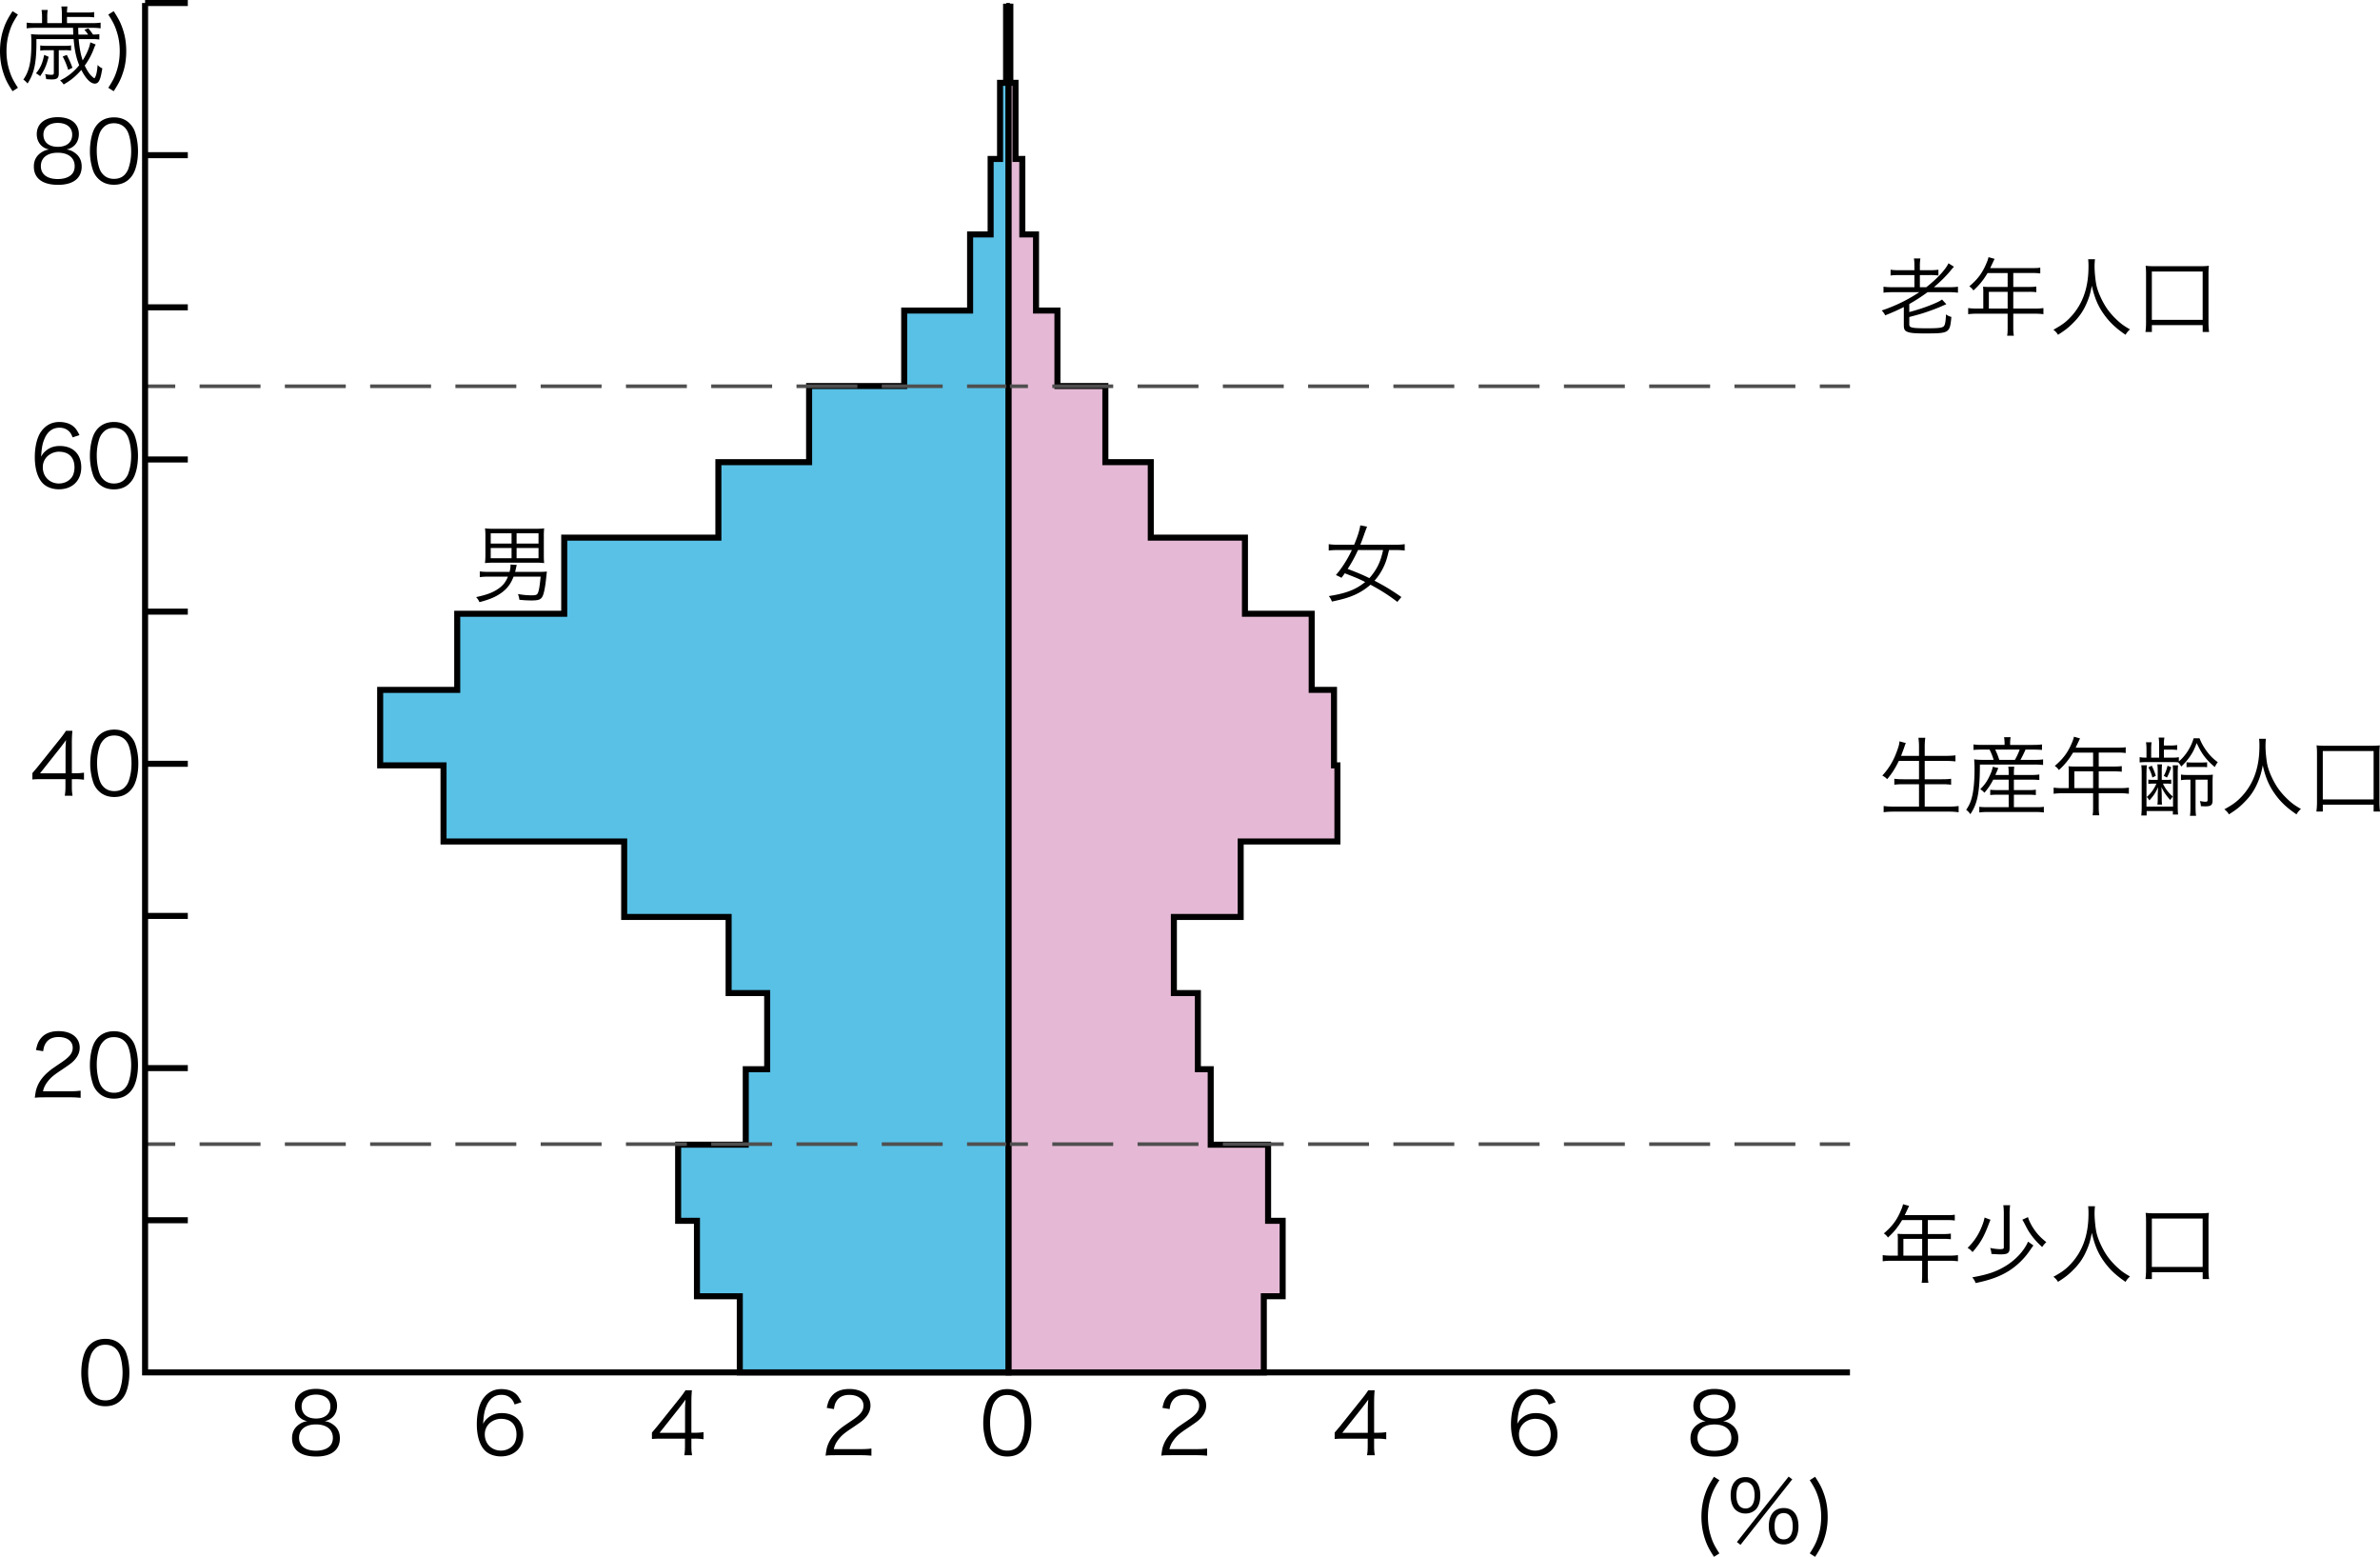 <svg xmlns="http://www.w3.org/2000/svg" width="197.332" height="129.04" xml:space="preserve"><path fill="#59C1E6" stroke="#000" stroke-width=".5" stroke-miterlimit="10" d="M83.417.556v6.31h-.5v6.31h-.781v6.255h-1.702v6.31H74.97v6.256h-7.885v6.31h-7.522v6.256H46.782v6.31H37.91v6.31h-6.39v6.255h5.254v6.31h14.979v6.255h8.659v6.31h3.197v6.31h-1.776v6.255h-5.607v6.311h1.561v6.254h3.551v6.31h22.289V.556z"/><path fill="#E5B9D5" stroke="#000" stroke-width=".5" stroke-miterlimit="10" d="M102.868 76.003v-6.255h8.021v-6.31h-.284v-6.255h-1.849v-6.31h-5.534v-6.31h-7.808v-6.256h-3.765v-6.31h-3.975v-6.256h-1.775v-6.31h-1.136v-6.255h-.565v-6.31h-.428V.556h-.143V113.753h21.159v-6.31h1.562v-6.254h-1.207v-6.311h-4.758v-6.255h-1.064v-6.31h-1.99v-6.31z"/><g fill="none" stroke="#4F4F4F" stroke-width=".3"><path d="M12.029 94.835h2.5"/><path stroke-dasharray="5.05,2.02" d="M16.549 94.835h133.326"/><path d="M150.885 94.835h2.5M12.029 32.016h2.5"/><path stroke-dasharray="5.05,2.02" d="M16.549 32.016h133.326"/><path d="M150.885 32.016h2.5"/></g><path fill="none" stroke="#000" stroke-width=".3" d="M83.583 113.752V.25"/><path fill="none" stroke="#000" stroke-width=".5" d="M12.029.25h3.543M12.029 12.862h3.543M12.029 25.473h3.543M12.029 38.085h3.543M12.029 50.696h3.543M12.029 63.308h3.543M12.029 75.918h3.543M12.029 88.532h3.543M12.029 101.142h3.543M12.029.25v113.503h141.356"/><path d="M1.041 7.56C.63 6.93.46 6.59.291 6.08.1 5.507 0 4.897 0 4.239s.1-1.268.291-1.841c.17-.503.34-.843.75-1.473l.446.283c-.396.609-.553.928-.708 1.43-.163.51-.241 1.041-.241 1.6s.078 1.098.241 1.607c.155.502.312.821.708 1.43l-.446.285zM7.31 2.866a3.373 3.373 0 0 0-.312-.397l.325-.121c.142.156.241.298.39.517.29-.007.34-.007.524-.036v.446a4.202 4.202 0 0 0-.644-.034h-1.07c.057.68.163 1.274.333 1.763.325-.503.58-1.098.63-1.494l.446.177a2.317 2.317 0 0 0-.127.283 5.82 5.82 0 0 1-.779 1.466c.24.503.446.793.736 1.013l.057.035h.014c.135-.17.213-.481.262-1.104a.993.993 0 0 0 .389.283c-.155.983-.296 1.267-.63 1.267-.34 0-.743-.411-1.111-1.133-.46.524-.885.878-1.466 1.203a1.535 1.535 0 0 0-.297-.332 4.547 4.547 0 0 0 1.586-1.261c-.255-.644-.382-1.239-.46-2.166H3.019v.481c-.014 1.55-.205 2.4-.736 3.2a1.573 1.573 0 0 0-.347-.325c.488-.694.665-1.487.665-3.016a7.04 7.04 0 0 0-.028-.751c.262.028.432.036.694.036h2.811c-.008-.135-.008-.135-.022-.559H2.884c-.283 0-.474.014-.672.042v-.474c.191.028.382.042.68.042h.595v-.496c0-.241-.015-.411-.043-.595h.516a3.132 3.132 0 0 0-.042.603v.488h1.211v-.793a3.68 3.68 0 0 0-.043-.588h.503a4.108 4.108 0 0 0-.035.503h1.635c.269 0 .425-.007.616-.042v.446a3.513 3.513 0 0 0-.616-.036H5.554v.51H7.67c.297 0 .474-.014.672-.042v.474a4.472 4.472 0 0 0-.679-.042H6.481c.014.432.014.432.021.559h.808zM4.031 4.707c-.177.715-.34 1.09-.701 1.607a1.843 1.843 0 0 0-.347-.234c.375-.46.538-.835.68-1.529l.368.156zm-.135-.546c-.255 0-.396.007-.559.036v-.432c.156.028.291.035.559.035h1.459c.227 0 .361-.007.538-.036v.432a2.604 2.604 0 0 0-.531-.035h-.488v1.912c0 .389-.135.51-.574.51-.099 0-.283-.007-.474-.028a2.065 2.065 0 0 0-.085-.418c.177.042.361.063.517.063s.205-.035.205-.148V4.161h-.567zm1.643.39c.213.418.333.694.468 1.069l-.355.17a5.914 5.914 0 0 0-.453-1.104l.34-.135zM9.426.926c.41.63.58.97.75 1.473.198.573.291 1.183.291 1.841 0 .666-.092 1.268-.291 1.841-.17.51-.34.85-.75 1.479l-.447-.284c.396-.608.552-.927.708-1.43.163-.51.241-1.041.241-1.607s-.078-1.09-.241-1.6c-.156-.502-.312-.821-.708-1.43l.447-.283zM42.584 47.793c-.233.595-.51.97-.963 1.31-.475.354-.998.581-1.869.807a1.326 1.326 0 0 0-.276-.417c.914-.198 1.431-.396 1.891-.729.361-.262.566-.531.75-.97h-1.565c-.325 0-.545.014-.771.042v-.474c.198.028.446.042.771.042h1.699c.057-.241.078-.361.078-.552 0-.007 0-.028-.007-.057l.523.028c-.028.106-.035.156-.078.34-.021.106-.036.142-.057.241h1.912c.255 0 .432-.007.722-.028-.014.113-.014.113-.042.368-.092.941-.212 1.522-.347 1.734-.149.234-.34.291-.928.291a9.17 9.17 0 0 1-.963-.057 1.962 1.962 0 0 0-.12-.474c.446.078.771.106 1.125.106s.453-.036.524-.184c.092-.198.156-.566.233-1.366h-2.242zm2.506-1.771c0 .298.007.446.028.651a5.89 5.89 0 0 0-.651-.035h-3.576a6.46 6.46 0 0 0-.68.035c.021-.198.036-.361.036-.651v-1.55c0-.312-.007-.489-.036-.68.198.028.396.036.673.036h3.562c.276 0 .474-.007.672-.036a5.848 5.848 0 0 0-.028.68v1.55zm-4.403-1.819v.85h1.728v-.85h-1.728zm0 1.218v.85h1.728v-.85h-1.728zm3.964-.368v-.85h-1.819v.85h1.819zm0 1.218v-.85h-1.819v.85h1.819zM115.859 49.889a15.376 15.376 0 0 0-2.23-1.423 5.11 5.11 0 0 1-1.331.85c-.475.212-1.005.368-1.869.545a1.318 1.318 0 0 0-.255-.453c1.423-.22 2.259-.545 3.016-1.168-.602-.297-.658-.319-1.691-.722-.113.163-.142.205-.276.375a4.017 4.017 0 0 0-.46-.227c.51-.595.963-1.31 1.324-2.074h-1.183c-.312 0-.524.014-.736.042v-.531c.205.035.453.049.736.049h1.373c.29-.701.433-1.147.51-1.607l.56.106c-.12.312-.184.481-.191.502-.198.574-.255.715-.368.999h2.945c.29 0 .524-.014.736-.049v.531a5.307 5.307 0 0 0-.729-.042h-.573c-.17.722-.269 1.026-.46 1.423a4.756 4.756 0 0 1-.743 1.119c.856.446 1.353.743 2.229 1.352l-.334.403zm-3.263-4.298a11.388 11.388 0 0 1-.857 1.564c.864.333 1.225.481 1.799.765.255-.276.538-.68.722-1.055.177-.368.27-.645.418-1.274h-2.082zM157.439 63.068c-.304.623-.573 1.048-.97 1.515a1.394 1.394 0 0 0-.403-.297c.566-.609.97-1.295 1.268-2.173.105-.305.148-.468.155-.666l.531.142c-.05.1-.085.206-.142.375-.021.064-.106.297-.255.687h1.487V61.9a5.19 5.19 0 0 0-.05-.75h.573c-.035.233-.05.453-.05.75v.751h1.742c.318 0 .566-.015.807-.043v.503a6.986 6.986 0 0 0-.8-.042h-1.749v1.522h1.431c.354 0 .573-.014.758-.042v.495a5.424 5.424 0 0 0-.758-.042h-1.431v1.854h1.976c.361 0 .595-.014.836-.049v.517a5.649 5.649 0 0 0-.829-.05h-4.552c-.34 0-.581.014-.836.05v-.517c.248.036.475.049.828.049h2.104v-1.854h-1.296c-.326 0-.553.014-.751.042v-.495c.191.028.396.042.751.042h1.296v-1.522h-1.671zM166.204 61.588c0-.163-.014-.312-.042-.481h.545a2.681 2.681 0 0 0-.043.481v.156h1.891c.361 0 .574-.015.751-.043v.46a7.34 7.34 0 0 0-.736-.028h-.63a9.02 9.02 0 0 1-.418.85h1.055c.41 0 .623-.007.821-.042v.467a5.952 5.952 0 0 0-.821-.036h-4.418c-.007 2.28-.198 3.25-.793 4.114a1.285 1.285 0 0 0-.347-.361c.247-.354.382-.659.481-1.063.135-.517.212-1.345.212-2.194a10.8 10.8 0 0 0-.028-.928c.262.035.461.042.814.042h.8a4.742 4.742 0 0 0-.34-.85h-.637c-.305 0-.481.007-.694.028v-.46c.163.028.368.043.708.043h1.869v-.155zm-.941 3.037a5.239 5.239 0 0 1-.729 1.083 1.332 1.332 0 0 0-.347-.291c.382-.389.573-.659.786-1.125.135-.283.205-.481.255-.736l.46.106c-.05.106-.127.297-.248.574h1.104v-.142c0-.255-.007-.383-.035-.545h.503c-.028.17-.035.291-.035.545v.142h1.408c.354 0 .538-.015.701-.043v.46a6.418 6.418 0 0 0-.701-.028h-1.408v.864h1.175c.318 0 .475-.007.645-.035v.446a5.662 5.662 0 0 0-.645-.028h-1.175v1.034h1.826c.312 0 .503-.007.658-.035v.474a4.611 4.611 0 0 0-.665-.042h-4.036c-.248 0-.445.014-.651.042v-.475c.17.028.354.035.645.035h1.791v-1.034h-.87c-.27 0-.468.007-.659.028v-.439c.156.021.326.028.659.028h.87v-.864h-1.282zm1.798-1.642c.199-.361.276-.531.396-.85h-2.031c.135.276.219.481.34.85h1.295zM171.527 63.932c0-.156-.007-.276-.021-.418.148.015.304.021.503.021h1.536v-1.154h-1.664a5.81 5.81 0 0 1-1.175 1.444 1.125 1.125 0 0 0-.34-.34c.7-.595 1.083-1.111 1.416-1.904.092-.205.141-.368.177-.517l.503.142c-.029.057-.05.106-.093.191l-.269.574h3.512c.312 0 .46-.007.637-.036v.481a3.891 3.891 0 0 0-.637-.036h-1.601v1.154h1.282c.29 0 .445-.007.63-.035v.467a5.19 5.19 0 0 0-.623-.028h-1.289v1.388h1.784c.318 0 .518-.014.715-.042v.51a5.131 5.131 0 0 0-.715-.043h-1.784v1.168c0 .304.015.474.05.659h-.56c.036-.178.043-.333.043-.659v-1.168h-2.556c-.291 0-.51.015-.716.043v-.51c.206.028.403.042.716.042h.537v-1.394zm2.019 1.394v-1.388h-1.558v1.388h1.558zM180.094 62.799c.262 0 .39-.007.56-.042v.354c.56-.467 1.026-1.204 1.225-1.919h.489c.134.347.318.687.573 1.041.297.403.552.658.941.941a2.21 2.21 0 0 0-.248.404c-.736-.623-1.09-1.097-1.501-1.99-.191.51-.318.765-.566 1.126a5.1 5.1 0 0 1-.715.821c-.1-.17-.163-.262-.262-.347a4.502 4.502 0 0 0-.503-.021h-2.024c-.283 0-.426.007-.659.028v-.439c.185.036.29.042.566.042v-.658c0-.283-.007-.418-.042-.616h.467a3.632 3.632 0 0 0-.035.616v.658h.658v-1.013c0-.304-.007-.453-.042-.651h.481a2.868 2.868 0 0 0-.043.595v.064h.518c.275 0 .403-.007.58-.042v.411a4.435 4.435 0 0 0-.58-.028h-.518v.666h.68zm.496.637a6.164 6.164 0 0 0-.028.68v2.598c0 .404.007.566.028.8h-.432v-.291h-2.174v.369h-.446c.028-.234.035-.411.035-.807v-2.627c0-.326-.007-.538-.035-.729h.468a6.64 6.64 0 0 0-.036.701v2.726h2.202v-2.761a5.54 5.54 0 0 0-.028-.659h.446zm-.921 1.204c.17 0 .255-.007.354-.021v.354a2.727 2.727 0 0 0-.354-.021h-.333c.191.418.453.75.822 1.076a1.248 1.248 0 0 0-.213.283 4.114 4.114 0 0 1-.736-1.076c.021.403.028.56.028.821v.227c0 .198.007.262.028.403h-.39c.021-.148.028-.219.028-.403v-.22c0-.276.008-.389.028-.814-.22.481-.34.666-.722 1.097a.948.948 0 0 0-.22-.283c.354-.312.581-.616.808-1.111h-.319c-.12 0-.24.007-.354.021v-.354c.106.015.212.021.354.021h.425v-.658c0-.248-.007-.425-.028-.623h.383a7.183 7.183 0 0 0-.021.623v.658h.432zm-1.26-1.176c.155.326.24.524.333.842l-.283.142a3.048 3.048 0 0 0-.333-.842l.283-.142zm1.614.135a5.79 5.79 0 0 1-.354.85l-.262-.142c.148-.283.22-.474.312-.842l.304.134zm1.473 1.026c-.318 0-.453.007-.666.042V64.2c.185.028.312.036.694.036h1.26c.368 0 .56-.007.694-.028-.021.17-.028.354-.028.665v1.473c0 .383-.135.489-.603.489-.049 0-.212-.007-.367-.014a1.243 1.243 0 0 0-.086-.425c.185.035.354.057.489.057.12 0 .155-.042.155-.163v-1.664h-.998v2.223c0 .396.014.595.043.771h-.51c.035-.197.042-.375.042-.771v-2.223h-.119zm-.205-1.444c.162.021.24.021.58.021h.566c.333 0 .41 0 .56-.021v.411c-.156-.021-.227-.021-.546-.021h-.594c-.313 0-.411.007-.566.021v-.411zM187.874 61.234a4.86 4.86 0 0 0-.035.63c0 .418.071 1.14.155 1.536.121.566.503 1.402.914 1.982.283.396.665.8 1.048 1.119.227.191.41.312.821.552a1.6 1.6 0 0 0-.368.447c-.864-.588-1.374-1.083-1.876-1.813-.439-.645-.709-1.303-.921-2.251-.128.672-.248 1.055-.488 1.579-.248.545-.56.999-1.013 1.452-.396.411-.687.644-1.303 1.034a1.323 1.323 0 0 0-.383-.418c.716-.396 1.034-.63 1.445-1.069.983-1.055 1.465-2.415 1.465-4.156a4.88 4.88 0 0 0-.028-.623h.567zM192.058 67.267c.036-.262.05-.496.05-.814V62.53c0-.319-.007-.51-.035-.75.248.028.425.035.758.035h3.724c.333 0 .517-.007.765-.035-.028.22-.035.425-.035.75v3.922c0 .312.014.566.049.814h-.53V66.7h-4.213v.566h-.533zm.531-1.006h4.213v-4.007h-4.213v4.007zM157.355 102.682a4.25 4.25 0 0 0-.021-.418c.148.014.305.021.502.021h1.537v-1.154h-1.664c-.361.602-.701 1.02-1.176 1.443a1.136 1.136 0 0 0-.34-.34c.701-.594 1.084-1.111 1.416-1.904.093-.205.143-.367.178-.516l.502.141c-.027.057-.049.106-.092.191l-.269.574h3.512c.312 0 .46-.008.637-.036v.481a3.91 3.91 0 0 0-.637-.035h-1.601v1.154h1.281a4 4 0 0 0 .631-.035v.467a5.164 5.164 0 0 0-.623-.029h-1.289v1.389h1.784c.319 0 .517-.014.716-.043v.51a5.328 5.328 0 0 0-.716-.043h-1.784v1.169c0 .304.015.474.05.659h-.56c.035-.178.043-.334.043-.659V104.5h-2.557c-.29 0-.51.016-.715.043v-.51c.205.029.404.043.715.043h.539v-1.394zm2.018 1.395v-1.389h-1.558v1.389h1.558zM165.036 101.102c-.042.107-.085.199-.163.412-.403 1.047-.687 1.535-1.324 2.266-.17-.186-.233-.242-.41-.348a4.92 4.92 0 0 0 1.154-1.713c.12-.283.198-.524.255-.801l.488.184zm3.562 2.132c-.035.042-.035.042-.1.128l-.191.275a5.972 5.972 0 0 1-1.763 1.713c-.729.453-1.522.744-2.739.999a1.39 1.39 0 0 0-.283-.474c1.246-.221 1.946-.453 2.689-.893.879-.51 1.615-1.303 1.94-2.068l.447.32zm-1.934-3.335a4.882 4.882 0 0 0-.042.715v2.818c0 .432-.148.538-.765.538-.198 0-.467-.015-.743-.036a1.46 1.46 0 0 0-.106-.494c.312.063.623.098.807.098.263 0 .326-.027.326-.154v-2.77c0-.361-.014-.545-.043-.715h.566zm1.481.984c.078.27.205.538.403.857.305.48.608.813 1.118 1.217-.134.121-.177.178-.347.404-.36-.334-.637-.623-.878-.957-.24-.332-.283-.402-.608-1.033-.093-.17-.106-.191-.156-.275l.468-.213zM173.701 99.985a4.832 4.832 0 0 0-.035.629c0 .418.07 1.141.156 1.537.12.566.502 1.402.913 1.982.283.396.665.8 1.048 1.119.227.19.41.311.821.551-.17.156-.248.242-.368.447-.864-.588-1.374-1.084-1.877-1.813-.438-.645-.707-1.303-.92-2.252-.127.672-.248 1.055-.488 1.578a4.76 4.76 0 0 1-1.013 1.452c-.396.411-.687.644-1.303 1.034a1.353 1.353 0 0 0-.382-.418c.715-.396 1.033-.631 1.443-1.069.984-1.056 1.466-2.415 1.466-4.155a4.87 4.87 0 0 0-.028-.623h.567zM177.885 106.016c.035-.262.05-.496.05-.814v-3.922c0-.318-.007-.51-.035-.75.247.027.425.035.757.035h3.725c.333 0 .517-.008.765-.035a5.644 5.644 0 0 0-.035.75v3.922c0 .313.014.566.05.814h-.531v-.566h-4.213v.566h-.533zm.531-1.006h4.213v-4.006h-4.213v4.006zM156.959 24.217c-.326 0-.553.015-.793.043v-.496c.184.028.403.043.793.043h1.77v-1.006h-1.196c-.361 0-.581.007-.779.036v-.481c.17.028.39.042.779.042h1.196V22.1c0-.319-.007-.481-.043-.68h.539a4.087 4.087 0 0 0-.043.687v.29h.771c.375 0 .581-.014.765-.042v.481a5.174 5.174 0 0 0-.75-.036h-.786v1.006h.531c.871-.68 1.593-1.452 1.841-1.982l.453.283a5.302 5.302 0 0 0-.298.347c-.368.446-.835.906-1.366 1.353h1.239c.368 0 .566-.015.758-.043v.496a6.154 6.154 0 0 0-.772-.043h-1.749c-.488.361-.948.659-1.515.984v.666c.828-.227 1.423-.425 2.046-.694.348-.142.524-.241.666-.347l.361.389c-.036.014-.036.014-.1.042a.637.637 0 0 1-.085.035 12.62 12.62 0 0 1-.991.404c-.701.255-.935.326-1.897.581v.602c0 .185.078.248.361.291.184.028.53.042 1.14.042.92 0 1.26-.042 1.373-.184.1-.127.143-.382.17-.97.156.113.27.163.446.213-.127 1.345-.17 1.366-2.229 1.366-.843 0-1.211-.035-1.452-.148-.198-.085-.262-.22-.262-.538V25.45c-.517.262-.935.446-1.544.687a1.499 1.499 0 0 0-.29-.403 12.895 12.895 0 0 0 3.115-1.516h-2.173zM164.441 24.182c0-.156-.007-.276-.021-.418.148.015.305.021.503.021h1.536v-1.154h-1.664c-.36.602-.7 1.02-1.175 1.444a1.125 1.125 0 0 0-.34-.34c.701-.595 1.083-1.111 1.416-1.904.092-.205.142-.368.177-.517l.503.142-.092.191-.27.574h3.512c.312 0 .46-.007.638-.036v.481a3.912 3.912 0 0 0-.638-.036h-1.6v1.154h1.281c.29 0 .446-.007.63-.035v.467a5.18 5.18 0 0 0-.623-.028h-1.288v1.388h1.784c.318 0 .517-.014.715-.042v.51a5.141 5.141 0 0 0-.715-.043h-1.784v1.168c0 .304.014.474.05.659h-.56c.035-.177.042-.333.042-.659v-1.168h-2.556c-.29 0-.51.015-.715.043v-.51c.205.028.403.042.715.042h.538v-1.394zm2.018 1.394v-1.388h-1.558v1.388h1.558zM173.701 21.484a4.86 4.86 0 0 0-.035.63c0 .418.07 1.14.156 1.536.12.566.502 1.402.913 1.982.283.396.665.8 1.048 1.119.227.191.41.312.821.552a1.61 1.61 0 0 0-.368.446c-.864-.588-1.374-1.083-1.877-1.813-.438-.645-.707-1.303-.92-2.251-.127.672-.248 1.055-.488 1.579-.248.545-.56.999-1.013 1.452-.396.411-.687.644-1.303 1.034a1.353 1.353 0 0 0-.382-.418c.715-.396 1.033-.63 1.443-1.069.984-1.055 1.466-2.415 1.466-4.156a4.88 4.88 0 0 0-.028-.623h.567zM177.885 27.517c.035-.262.05-.496.05-.814V22.78c0-.319-.007-.51-.035-.75.247.028.425.035.757.035h3.725c.333 0 .517-.007.765-.035-.028.22-.035.425-.035.75v3.922c0 .312.014.566.05.814h-.531v-.566h-4.213v.566h-.533zm.531-1.006h4.213v-4.007h-4.213v4.007zM6.241 12.694c.354.262.531.637.531 1.111 0 .97-.708 1.515-1.954 1.515-1.295 0-2.011-.538-2.011-1.515 0-.51.206-.899.63-1.175.219-.142.375-.198.637-.241-.623-.113-1.026-.616-1.026-1.274 0-.856.673-1.402 1.742-1.402 1.083 0 1.749.531 1.749 1.402 0 .658-.396 1.154-1.026 1.274.296.043.494.128.728.305zm-2.853 1.077c0 .672.517 1.069 1.395 1.069.496 0 .899-.127 1.14-.368.177-.163.269-.411.269-.701 0-.694-.531-1.112-1.402-1.112s-1.402.424-1.402 1.112zm.212-2.613c0 .63.453 1.012 1.197 1.012.743 0 1.189-.382 1.189-1.012 0-.595-.468-.97-1.197-.97-.722 0-1.189.382-1.189.97zM8.149 14.811a1.762 1.762 0 0 1-.424-.651 4.893 4.893 0 0 1-.269-1.635c0-.751.163-1.516.41-1.926.34-.574.885-.871 1.586-.871.524 0 .978.17 1.296.503.198.198.34.417.425.651.177.488.269 1.055.269 1.643 0 .856-.184 1.614-.496 2.046-.354.496-.85.743-1.501.743-.524-.001-.963-.17-1.296-.503zm.412-4.234a1.45 1.45 0 0 0-.319.517 4.388 4.388 0 0 0-.219 1.431c0 .658.142 1.352.333 1.685.248.411.616.616 1.097.616.354 0 .659-.113.871-.333.156-.163.269-.347.333-.552a4.41 4.41 0 0 0 .219-1.431c0-.616-.134-1.316-.319-1.649-.233-.425-.616-.645-1.111-.645-.369 0-.659.12-.885.361zM6.021 36.251c-.092-.227-.142-.326-.248-.446-.212-.234-.488-.354-.842-.354-.552 0-.97.298-1.225.878-.184.425-.248.751-.297 1.522.127-.22.198-.318.354-.453.333-.297.708-.432 1.197-.432 1.097 0 1.777.68 1.777 1.77 0 1.098-.736 1.82-1.854 1.82-.503 0-.978-.163-1.282-.446-.46-.425-.715-1.218-.715-2.224 0-.885.198-1.678.538-2.138.375-.51.878-.772 1.494-.772.425 0 .807.106 1.076.297.248.177.39.368.595.793l-.568.185zm-1.139 1.19c-.354 0-.729.156-.978.404a1.24 1.24 0 0 0-.354.899c0 .765.573 1.331 1.338 1.331.46 0 .885-.219 1.104-.574.113-.184.184-.474.184-.75.001-.836-.466-1.31-1.294-1.31zM8.149 40.061a1.765 1.765 0 0 1-.425-.651 4.895 4.895 0 0 1-.269-1.636c0-.75.163-1.515.41-1.926.34-.573.885-.871 1.586-.871.524 0 .978.17 1.296.502.198.198.34.418.425.651.177.489.269 1.055.269 1.643 0 .857-.184 1.614-.496 2.046-.354.496-.85.744-1.501.744-.523 0-.962-.169-1.295-.502zm.412-4.234a1.45 1.45 0 0 0-.319.517 4.382 4.382 0 0 0-.219 1.43c0 .659.142 1.353.333 1.686.248.41.616.616 1.097.616.354 0 .659-.113.871-.333.156-.163.269-.347.333-.553.148-.438.219-.906.219-1.43 0-.616-.134-1.317-.319-1.65-.233-.425-.616-.644-1.111-.644-.369 0-.659.12-.885.361zM2.687 64.078c.149-.17.312-.368.46-.545l1.792-2.237c.24-.297.368-.475.531-.722H6a11.87 11.87 0 0 0-.042 1.197v2.322h.269c.298 0 .481-.015.736-.05v.588a4.763 4.763 0 0 0-.743-.05h-.262v.609c0 .34.014.502.057.765H5.37a4.15 4.15 0 0 0 .057-.765v-.609H3.529c-.396 0-.609.007-.843.028v-.531zm2.747-1.777c0-.375.007-.602.043-.963-.149.212-.326.446-.531.708L3.317 64.1h2.117v-1.799zM8.178 65.558a1.765 1.765 0 0 1-.425-.651 4.893 4.893 0 0 1-.269-1.635c0-.751.163-1.516.41-1.926.34-.574.885-.871 1.586-.871.524 0 .978.17 1.296.503.198.198.34.417.425.651.177.488.269 1.055.269 1.643 0 .856-.184 1.614-.496 2.046-.354.496-.85.743-1.501.743-.523 0-.962-.17-1.295-.503zm.411-4.234a1.45 1.45 0 0 0-.319.517 4.388 4.388 0 0 0-.219 1.431c0 .658.142 1.352.333 1.685.248.411.616.616 1.097.616.354 0 .659-.113.871-.333.156-.163.269-.347.333-.552a4.41 4.41 0 0 0 .219-1.431c0-.616-.134-1.316-.319-1.649-.233-.425-.616-.645-1.111-.645-.369 0-.659.12-.885.361zM3.664 90.956c-.446 0-.553.008-.779.035.078-.559.1-.664.206-.934.177-.446.474-.836.92-1.219.248-.211.262-.219 1.083-.777.701-.475.935-.787.935-1.219 0-.537-.453-.885-1.175-.885-.468 0-.814.156-1.027.461-.134.19-.198.36-.248.715l-.595-.1c.106-.51.212-.758.446-1.02.319-.361.8-.545 1.423-.545 1.069 0 1.756.537 1.756 1.373 0 .361-.142.701-.418 1.006-.212.24-.396.375-1.204.913-.559.376-.786.573-1.02.87-.219.291-.319.482-.404.822h2.259c.354 0 .595-.014.864-.05v.595a8.033 8.033 0 0 0-.871-.043H3.664zM8.149 90.559a1.761 1.761 0 0 1-.425-.65 4.896 4.896 0 0 1-.269-1.637c0-.75.163-1.514.41-1.926.34-.572.885-.87 1.586-.87.524 0 .978.17 1.296.503.198.197.34.418.425.65.177.489.269 1.056.269 1.643 0 .857-.184 1.615-.496 2.047-.354.496-.85.744-1.501.744-.523 0-.962-.17-1.295-.504zm.412-4.233a1.45 1.45 0 0 0-.319.517 4.386 4.386 0 0 0-.219 1.43c0 .659.142 1.354.333 1.686.248.41.616.616 1.097.616.354 0 .659-.113.871-.333.156-.162.269-.347.333-.553.148-.438.219-.906.219-1.43 0-.615-.134-1.316-.319-1.649-.233-.425-.616-.644-1.111-.644-.369-.001-.659.118-.885.36zM7.435 116.057a1.757 1.757 0 0 1-.425-.651 4.895 4.895 0 0 1-.27-1.636c0-.75.163-1.516.411-1.926.34-.573.885-.871 1.586-.871.523 0 .977.17 1.295.504.198.197.34.417.425.65.177.488.269 1.055.269 1.643 0 .857-.184 1.615-.496 2.047-.354.495-.85.742-1.501.742-.523 0-.962-.17-1.294-.502zm.41-4.234a1.45 1.45 0 0 0-.318.518c-.148.432-.22.913-.22 1.43 0 .658.142 1.353.333 1.686.248.41.616.615 1.098.615.354 0 .658-.113.871-.332.156-.163.269-.348.333-.553.149-.439.22-.906.22-1.43 0-.616-.135-1.316-.318-1.65-.234-.424-.616-.645-1.112-.645-.37-.001-.661.121-.887.361zM27.649 118.1c.354.262.531.637.531 1.111 0 .971-.708 1.516-1.954 1.516-1.296 0-2.011-.539-2.011-1.516 0-.51.205-.898.63-1.176a1.47 1.47 0 0 1 .638-.24c-.623-.113-1.027-.615-1.027-1.274 0-.856.672-1.401 1.742-1.401 1.083 0 1.749.531 1.749 1.401 0 .659-.396 1.153-1.027 1.274.298.043.496.127.729.305zm-2.853 1.076c0 .672.517 1.068 1.395 1.068.495 0 .899-.127 1.14-.367.177-.164.269-.411.269-.701 0-.693-.531-1.111-1.402-1.111s-1.402.424-1.402 1.111zm.213-2.613c0 .631.453 1.014 1.196 1.014.744 0 1.189-.383 1.189-1.014 0-.594-.467-.969-1.196-.969-.722 0-1.189.381-1.189.969zM42.669 116.413c-.092-.227-.142-.325-.248-.445-.212-.234-.488-.354-.842-.354-.552 0-.97.297-1.225.877-.184.426-.248.75-.297 1.522.127-.22.198-.319.354-.453.333-.298.708-.433 1.197-.433 1.097 0 1.777.68 1.777 1.771 0 1.097-.736 1.818-1.854 1.818-.503 0-.978-.162-1.282-.445-.46-.426-.715-1.219-.715-2.223 0-.886.198-1.679.538-2.139.375-.51.878-.771 1.494-.771.425 0 .807.105 1.076.297.248.178.39.368.595.793l-.568.185zm-1.14 1.189c-.354 0-.729.156-.978.404a1.24 1.24 0 0 0-.354.898c0 .766.573 1.332 1.338 1.332.46 0 .885-.221 1.104-.574.113-.184.184-.475.184-.75.002-.835-.466-1.31-1.294-1.31zM54.053 118.743c.149-.17.312-.369.46-.545l1.792-2.238c.24-.297.368-.475.531-.722h.531c-.035.417-.042.638-.042 1.196v2.322h.269a4.8 4.8 0 0 0 .736-.049v.588a4.757 4.757 0 0 0-.743-.051h-.262v.609c0 .34.014.502.057.765h-.645c.042-.247.057-.446.057-.765v-.609h-1.897c-.396 0-.609.008-.843.029v-.53zm2.747-1.778c0-.375.007-.602.043-.963-.149.213-.326.445-.531.708l-1.628 2.054H56.8v-1.799zM69.229 120.619c-.446 0-.552.007-.778.036.078-.561.099-.666.205-.936.177-.445.475-.836.92-1.217.248-.213.262-.221 1.083-.779.701-.475.935-.786.935-1.219 0-.537-.453-.885-1.176-.885-.467 0-.814.156-1.026.461-.135.191-.198.361-.248.715l-.595-.1c.106-.51.213-.758.446-1.02.318-.361.8-.545 1.423-.545 1.069 0 1.756.539 1.756 1.373 0 .361-.142.701-.417 1.006-.212.24-.396.375-1.204.914-.56.375-.786.572-1.02.871-.22.289-.318.48-.403.82h2.258c.354 0 .595-.014.864-.049v.594a8.317 8.317 0 0 0-.871-.042h-2.152zM82.219 120.222a1.757 1.757 0 0 1-.425-.651 4.893 4.893 0 0 1-.27-1.635c0-.752.163-1.516.411-1.926.34-.574.885-.871 1.586-.871.523 0 .977.17 1.295.502.198.199.34.418.425.652.177.488.269 1.055.269 1.643 0 .855-.184 1.613-.496 2.045-.354.496-.85.744-1.501.744-.523 0-.962-.17-1.294-.503zm.41-4.233c-.148.162-.262.34-.318.516a4.42 4.42 0 0 0-.22 1.432c0 .658.142 1.352.333 1.684.248.412.616.617 1.098.617.354 0 .658-.113.871-.334.156-.162.269-.346.333-.551.149-.439.22-.906.22-1.432 0-.615-.135-1.316-.318-1.648-.234-.426-.616-.645-1.112-.645-.37-.001-.661.12-.887.361zM97.061 120.619c-.446 0-.552.007-.778.036.078-.561.099-.666.205-.936.177-.445.475-.836.92-1.217.248-.213.262-.221 1.083-.779.701-.475.935-.786.935-1.219 0-.537-.453-.885-1.176-.885-.467 0-.814.156-1.026.461-.135.191-.198.361-.248.715l-.595-.1c.106-.51.213-.758.446-1.02.318-.361.8-.545 1.423-.545 1.069 0 1.756.539 1.756 1.373 0 .361-.142.701-.417 1.006-.212.24-.396.375-1.204.914-.56.375-.786.572-1.02.871-.22.289-.318.48-.403.82h2.258c.354 0 .595-.014.864-.049v.594a8.317 8.317 0 0 0-.871-.042h-2.152zM110.661 118.743c.148-.17.312-.369.46-.545l1.791-2.238c.241-.297.368-.475.531-.722h.531c-.035.417-.043.638-.043 1.196v2.322h.27c.297 0 .481-.014.736-.049v.588a4.77 4.77 0 0 0-.744-.051h-.262v.609c0 .34.015.502.057.765h-.645c.043-.247.057-.446.057-.765v-.609h-1.896c-.396 0-.609.008-.843.029v-.53zm2.747-1.778c0-.375.007-.602.042-.963-.148.213-.325.445-.53.708l-1.629 2.054h2.117v-1.799zM128.417 116.413c-.092-.227-.142-.325-.248-.445-.212-.234-.488-.354-.843-.354-.552 0-.97.297-1.225.877-.184.426-.248.75-.297 1.522.127-.22.198-.319.354-.453.333-.298.708-.433 1.197-.433 1.097 0 1.776.68 1.776 1.771 0 1.097-.736 1.818-1.854 1.818-.503 0-.978-.162-1.281-.445-.461-.426-.716-1.219-.716-2.223 0-.886.198-1.679.538-2.139.375-.51.878-.771 1.494-.771.425 0 .807.105 1.076.297.248.178.39.368.595.793l-.566.185zm-1.14 1.189c-.354 0-.729.156-.978.404a1.24 1.24 0 0 0-.354.898c0 .766.573 1.332 1.338 1.332.46 0 .885-.221 1.104-.574.113-.184.184-.475.184-.75.001-.835-.466-1.31-1.294-1.31zM143.596 118.106c.354.262.531.637.531 1.111 0 .969-.708 1.515-1.954 1.515-1.296 0-2.011-.538-2.011-1.515 0-.51.205-.9.63-1.176a1.45 1.45 0 0 1 .638-.24c-.623-.113-1.027-.617-1.027-1.275 0-.855.673-1.401 1.742-1.401 1.083 0 1.749.53 1.749 1.401 0 .658-.396 1.154-1.026 1.275.296.042.494.127.728.305zm-2.854 1.076c0 .672.518 1.068 1.396 1.068.495 0 .899-.127 1.14-.368.177-.163.27-.411.27-.7 0-.695-.531-1.112-1.402-1.112s-1.404.425-1.404 1.112zm.213-2.613c0 .631.453 1.012 1.196 1.012s1.189-.381 1.189-1.012c0-.595-.467-.971-1.196-.971-.722 0-1.189.383-1.189.971zM142.111 129.04c-.41-.631-.58-.971-.75-1.48-.191-.574-.291-1.182-.291-1.841s.1-1.267.291-1.841c.17-.502.34-.842.75-1.473l.447.283c-.396.609-.553.928-.709 1.43-.162.51-.24 1.041-.24 1.601s.078 1.097.24 1.606c.156.504.313.822.709 1.432l-.447.283zM143.883 125.131c-.254-.248-.389-.666-.389-1.189 0-.949.453-1.509 1.232-1.509.771 0 1.225.552 1.225 1.509 0 .523-.135.941-.389 1.189a1.183 1.183 0 0 1-.836.318 1.184 1.184 0 0 1-.843-.318zm.086-1.189c0 .693.275 1.09.758 1.09.475 0 .75-.396.75-1.09 0-.701-.27-1.092-.75-1.092-.489 0-.758.397-.758 1.092zm4.332-1.551.299.227-4.291 5.43-.297-.233 4.289-5.424zm-1.252 5.303c-.256-.248-.391-.666-.391-1.189 0-.949.453-1.508 1.232-1.508s1.225.552 1.225 1.515c0 .517-.135.935-.389 1.183a1.18 1.18 0 0 1-.836.318c-.339-.001-.628-.106-.841-.319zm.084-1.19c0 .693.277 1.09.758 1.09.475 0 .75-.396.75-1.09 0-.701-.268-1.09-.75-1.09-.489.001-.758.397-.758 1.09zM150.496 122.405c.41.631.58.971.75 1.473.199.574.291 1.182.291 1.841a5.53 5.53 0 0 1-.291 1.841c-.17.51-.34.85-.75 1.48l-.445-.283c.396-.609.551-.928.707-1.432.164-.51.24-1.04.24-1.606s-.076-1.091-.24-1.601c-.156-.502-.311-.82-.707-1.43l.445-.283z"/></svg>
